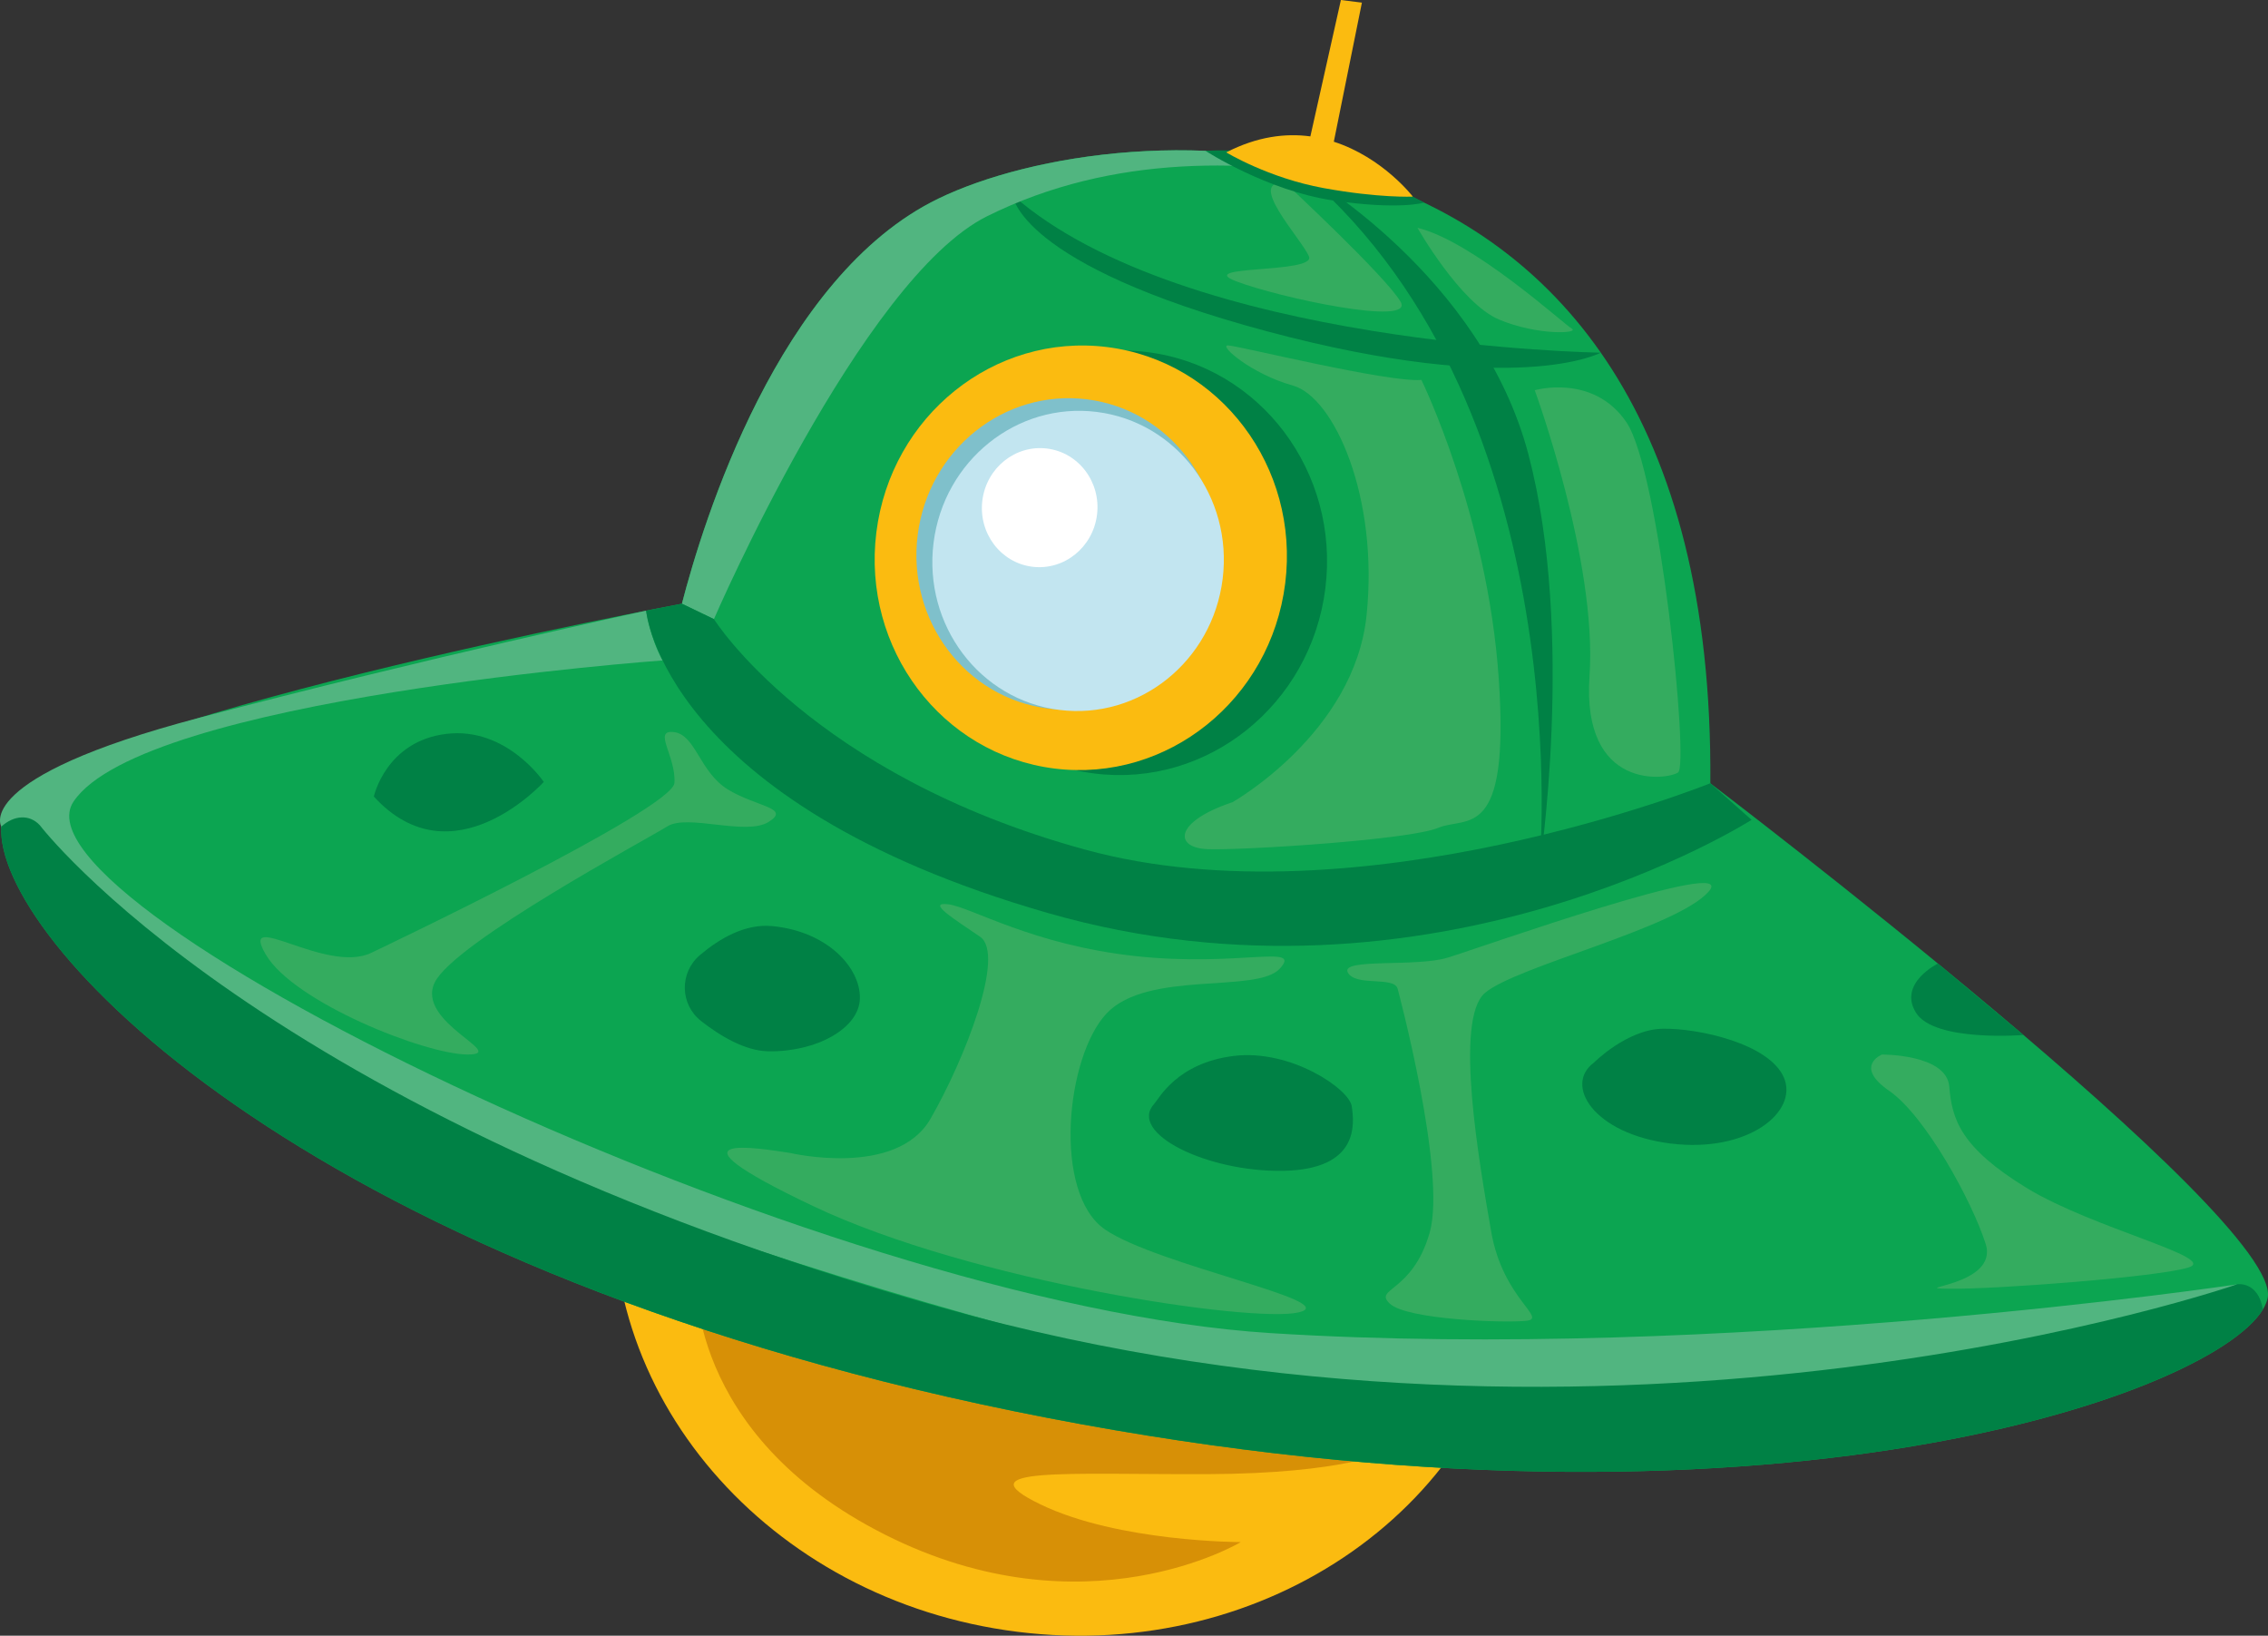 <?xml version="1.0" encoding="utf-8"?>
<!-- Generator: Adobe Illustrator 15.1.0, SVG Export Plug-In . SVG Version: 6.00 Build 0)  -->
<!DOCTYPE svg PUBLIC "-//W3C//DTD SVG 1.1//EN" "http://www.w3.org/Graphics/SVG/1.1/DTD/svg11.dtd">
<svg version="1.1" id="Ebene_1" xmlns="http://www.w3.org/2000/svg" xmlns:xlink="http://www.w3.org/1999/xlink" x="0px" y="0px"
	 width="163.879px" height="118.169px" viewBox="0 0 163.879 118.169" enable-background="new 0 0 163.879 118.169"
	 xml:space="preserve">
<rect x="0" y="0" width="163.879" height="118.169" fill="#333333" stroke="none"/>
<path fill="#FBBB10" d="M109.914,92.281c-2.046,16.395-18.337,27.858-36.388,25.606S42.5,100.519,44.546,84.125
	c2.046-16.395,18.337-27.859,36.388-25.607C98.984,60.77,111.96,75.885,109.914,92.281"/>
<path fill="#D79006" d="M50.287,92.046c0,0-0.814,11.525,13.665,18.823c14.479,7.297,25.702,0.537,25.702,0.537
	s-8.836,0.002-14.478-2.727c-5.642-2.728,1.947-2.15,12.018-2.182c10.07-0.032,13.129-1.676,13.129-1.676L50.287,92.046z"/>
<path fill="#0CA551" d="M123.584,56.589c0,0,2.688,24.649-29.661,16.421C30.96,56.996,48.827,45.48,48.827,45.48
	s0.145-0.688,0.446-1.866c1.507-5.827,6.958-23.664,18.531-29.266c6.669-3.232,19.873-5.376,31.753-1.104
	C112.453,17.872,123.796,30.051,123.584,56.589"/>
<path fill="#0CA551" d="M163.857,93.759c-0.055,0.266-0.164,0.546-0.348,0.84c-3.865,6.372-37.429,18.161-90.29,7.34
	C21.222,91.292-0.438,67.627,0.1,59.713c0.033-0.503,0.155-0.945,0.362-1.31c3.594-6.325,48.811-14.79,48.811-14.79
	c16.483,29.932,74.311,12.976,74.311,12.976S164.966,88.007,163.857,93.759"/>
<path fill="#008145" d="M95.767,42.501c-1.05,8.408-8.514,14.399-16.671,13.381c-8.158-1.018-13.921-8.659-12.871-17.066
	c1.049-8.408,8.512-14.399,16.67-13.381C91.052,26.453,96.815,34.094,95.767,42.501"/>
<path fill="#8DD1E5" d="M89.336,41.814c-0.866,6.944-6.869,11.912-13.408,11.098c-6.538-0.816-11.136-7.107-10.269-14.052
	c0.866-6.945,6.869-11.913,13.407-11.097C85.604,28.579,90.201,34.87,89.336,41.814"/>
<path fill="#FBBB10" d="M92.866,42.14c-1.049,8.407-8.513,14.398-16.671,13.381c-8.158-1.019-13.921-8.659-12.871-17.067
	c1.049-8.408,8.512-14.399,16.67-13.381C88.152,26.091,93.915,33.732,92.866,42.14"/>
<path fill="#7FC0CB" d="M87.982,41.37c-0.771,6.169-6.246,10.564-12.231,9.818c-5.985-0.747-10.213-6.353-9.444-12.522
	c0.77-6.168,6.246-10.564,12.231-9.817C84.523,29.595,88.752,35.201,87.982,41.37"/>
<path fill="#C2E5F0" d="M88.345,41.826c-0.742,5.946-6.02,10.182-11.788,9.462c-5.769-0.719-9.844-6.123-9.102-12.068
	c0.742-5.945,6.019-10.183,11.788-9.462C85.012,30.477,89.087,35.88,88.345,41.826"/>
<path fill="#FFFFFF" d="M79.267,37.19c-0.294,2.358-2.387,4.039-4.675,3.753c-2.288-0.286-3.904-2.429-3.61-4.787
	c0.294-2.358,2.387-4.038,4.675-3.752C77.945,32.689,79.561,34.833,79.267,37.19"/>
<path fill="#008145" d="M94.246,12.555c0,0,12.782,7.301,16.194,20.274c3.413,12.972,0.783,30.043,0.783,30.043
	S114.343,29.91,94.246,12.555"/>
<path fill="#008145" d="M73.173,14.098c0,0,0.331,5.011,18.393,9.841c18.062,4.831,24.103,1.539,24.103,1.539
	S85.613,25.037,73.173,14.098"/>
<path fill="#51B580" d="M99.557,13.245c-0.181-0.023-0.412-0.059-0.678-0.114c-8.437-1.723-18.447-2.037-27.552,2.489
	c-9.104,4.519-19.741,29.107-19.741,29.107l-2.313-1.113c1.508-5.827,6.958-23.663,18.532-29.265
	C74.473,11.117,87.677,8.972,99.557,13.245"/>
<path fill="#51B580" d="M5.308,57.917c-5.066,7.611,53.814,36.337,86.506,38.391c32.69,2.054,69.831-3.523,69.831-3.523
	s-33.785,15.567-69.083,7.851c-35.298-7.717-67.425-20.193-79.728-28.538C0.531,63.75,0.099,59.713,0.099,59.713
	s-2.212-3.513,14.286-7.855c16.498-4.342,32.301-7.742,32.301-7.742s0.276,1.954,1.192,3.595
	C47.878,47.71,10.292,50.427,5.308,57.917"/>
<path fill="#008145" d="M46.686,44.116c0,0,1.174,13.821,28.993,21.832c27.82,8.012,50.886-6.719,50.886-6.719l-2.982-2.643
	c0,0-25.387,10.208-45.172,4.794c-19.787-5.414-26.824-16.653-26.824-16.653l-2.313-1.113L46.686,44.116z"/>
<path fill="#008145" d="M163.51,94.599c-3.865,6.372-37.43,18.161-90.29,7.34C21.222,91.292-0.439,67.627,0.1,59.713
	c0.905-0.822,2.028-0.91,2.786-0.086c0,0,15.94,20.946,65.035,34.803c49.088,13.856,93.725-1.647,93.725-1.647
	S163.159,92.516,163.51,94.599"/>
<path fill="#34AC5F" d="M110.896,28.192c0,0,4.534,12.346,3.958,20.648c-0.576,8.304,5.597,7.51,6.4,6.966
	c0.806-0.544-1.329-21.794-3.742-25.316C115.099,26.968,110.896,28.192,110.896,28.192"/>
<path fill="#34AC5F" d="M89.053,57.954c0,0,8.812-4.975,9.693-13.516c0.882-8.542-2.344-15.753-5.331-16.586s-5.366-2.906-4.692-2.9
	c0.674,0.005,11.545,2.697,13.984,2.494c0,0,4.781,9.759,5.589,21.589c0.807,11.83-2.318,9.904-4.381,10.772
	c-2.063,0.869-14.156,1.632-16.636,1.54S84.828,59.36,89.053,57.954"/>
<path fill="#34AC5F" d="M92.9,13.246c0,0,7.24,6.732,8.302,8.552c1.062,1.82-8.857-0.308-11.901-1.485
	c-3.043-1.177,5.819-0.532,5.279-1.796C94.039,17.253,89.92,12.885,92.9,13.246"/>
<path fill="#34AC5F" d="M102.421,16.458c0,0,3.094,5.448,5.892,6.625c2.798,1.178,5.856,1.007,5.256,0.656
	C112.968,23.389,106.439,17.423,102.421,16.458"/>
<path fill="#008145" d="M27.013,57.544c0,0,0.866-3.991,5.228-4.525c4.361-0.536,7.052,3.469,7.052,3.469
	S32.696,63.77,27.013,57.544"/>
<path fill="#008145" d="M50.666,73.769c-1.546-1.209-1.583-3.508-0.085-4.776c1.384-1.172,3.242-2.275,5.205-2.091
	c4.003,0.377,6.382,3.005,6.348,5.21c-0.033,2.204-3.189,3.896-6.617,3.837C53.837,75.92,52.051,74.851,50.666,73.769"/>
<path fill="#008145" d="M83.406,79.737c0.332-0.358,1.631-2.945,5.738-3.453c4.108-0.508,8.349,2.381,8.53,3.639
	c0.183,1.259,0.557,4.563-4.959,4.661C87.199,84.681,81.469,81.839,83.406,79.737"/>
<path fill="#008145" d="M115.174,76.766c0,0,2.386-2.402,4.968-2.448c2.583-0.046,7.721,1.076,8.763,3.543s-2.615,5.446-8.188,4.75
	C115.145,81.917,112.982,78.379,115.174,76.766"/>
<path fill="#008145" d="M140.029,69.609c0,0-2.911,1.429-1.582,3.558s7.762,1.604,7.762,1.604L140.029,69.609z"/>
<path fill="#34AC5F" d="M57.085,83.292c0,0,7.688,1.818,10.156-2.476c2.469-4.294,5.439-11.871,3.573-13.146
	c-1.866-1.274-3.916-2.543-2.285-2.339c1.631,0.203,6.076,2.933,13.522,3.741c7.446,0.808,12.082-0.915,10.427,0.903
	c-1.655,1.818-9.539,0.099-12.507,3.226c-2.967,3.127-3.927,13.038-0.109,15.632c3.817,2.593,17.298,5.195,13.979,5.977
	c-3.318,0.783-23.561-2.203-35.116-7.693C47.169,81.625,55.004,82.981,57.085,83.292"/>
<path fill="#34AC5F" d="M100.991,71.436c0,0,3.56,13.27,2.311,17.623c-1.249,4.354-4.113,3.996-2.862,5.134
	c1.252,1.139,8.214,1.394,9.83,1.227c1.615-0.166-1.675-1.559-2.522-6.45c-0.848-4.891-2.696-15.307-0.452-17.236
	c2.244-1.928,13.886-4.696,16.174-7.332c2.289-2.635-16.589,4.09-18.884,4.786c-2.296,0.695-7.749,0.015-7.197,1.065
	C97.94,71.303,100.749,70.495,100.991,71.436"/>
<path fill="#34AC5F" d="M26.832,68.833c0,0,21.784-10.348,21.902-12.277c0.118-1.931-1.604-3.863-0.034-3.667
	c1.571,0.195,1.848,2.893,3.9,4.148c2.052,1.258,4.58,1.309,2.939,2.341c-1.641,1.03-5.856-0.6-7.32,0.322
	c-1.465,0.921-15.404,8.386-16.808,11.278c-1.404,2.892,5.424,5.217,2.358,5.202s-12.537-3.773-14.561-7.216
	C17.183,65.521,23.569,70.41,26.832,68.833"/>
<path fill="#34AC5F" d="M135.984,76.184c0,0,4.668-0.043,4.865,2.313c0.196,2.356,0.802,4.396,5.59,7.324s13.971,5.056,11.676,5.752
	c-2.296,0.695-13.939,1.574-17.247,1.529s3.579-0.167,2.612-3.233c-0.968-3.064-4.366-9.267-6.965-11.058
	C133.916,77.019,135.984,76.184,135.984,76.184"/>
<path fill="#008145" d="M87.104,10.895c0,0,4.425,2.874,9.214,3.585c4.789,0.711,6.579,0.157,6.579,0.157
	S95.819,10.449,87.104,10.895"/>
<path fill="#FBBB10" d="M96.378,10.238L98.407,0.19L96.89,0l-2.206,9.853c-1.79-0.241-3.839,0.003-6.078,1.155
	c0,0,3.037,1.851,7.041,2.581c4.004,0.729,6.442,0.615,6.442,0.615S99.926,11.379,96.378,10.238"/>
</svg>
